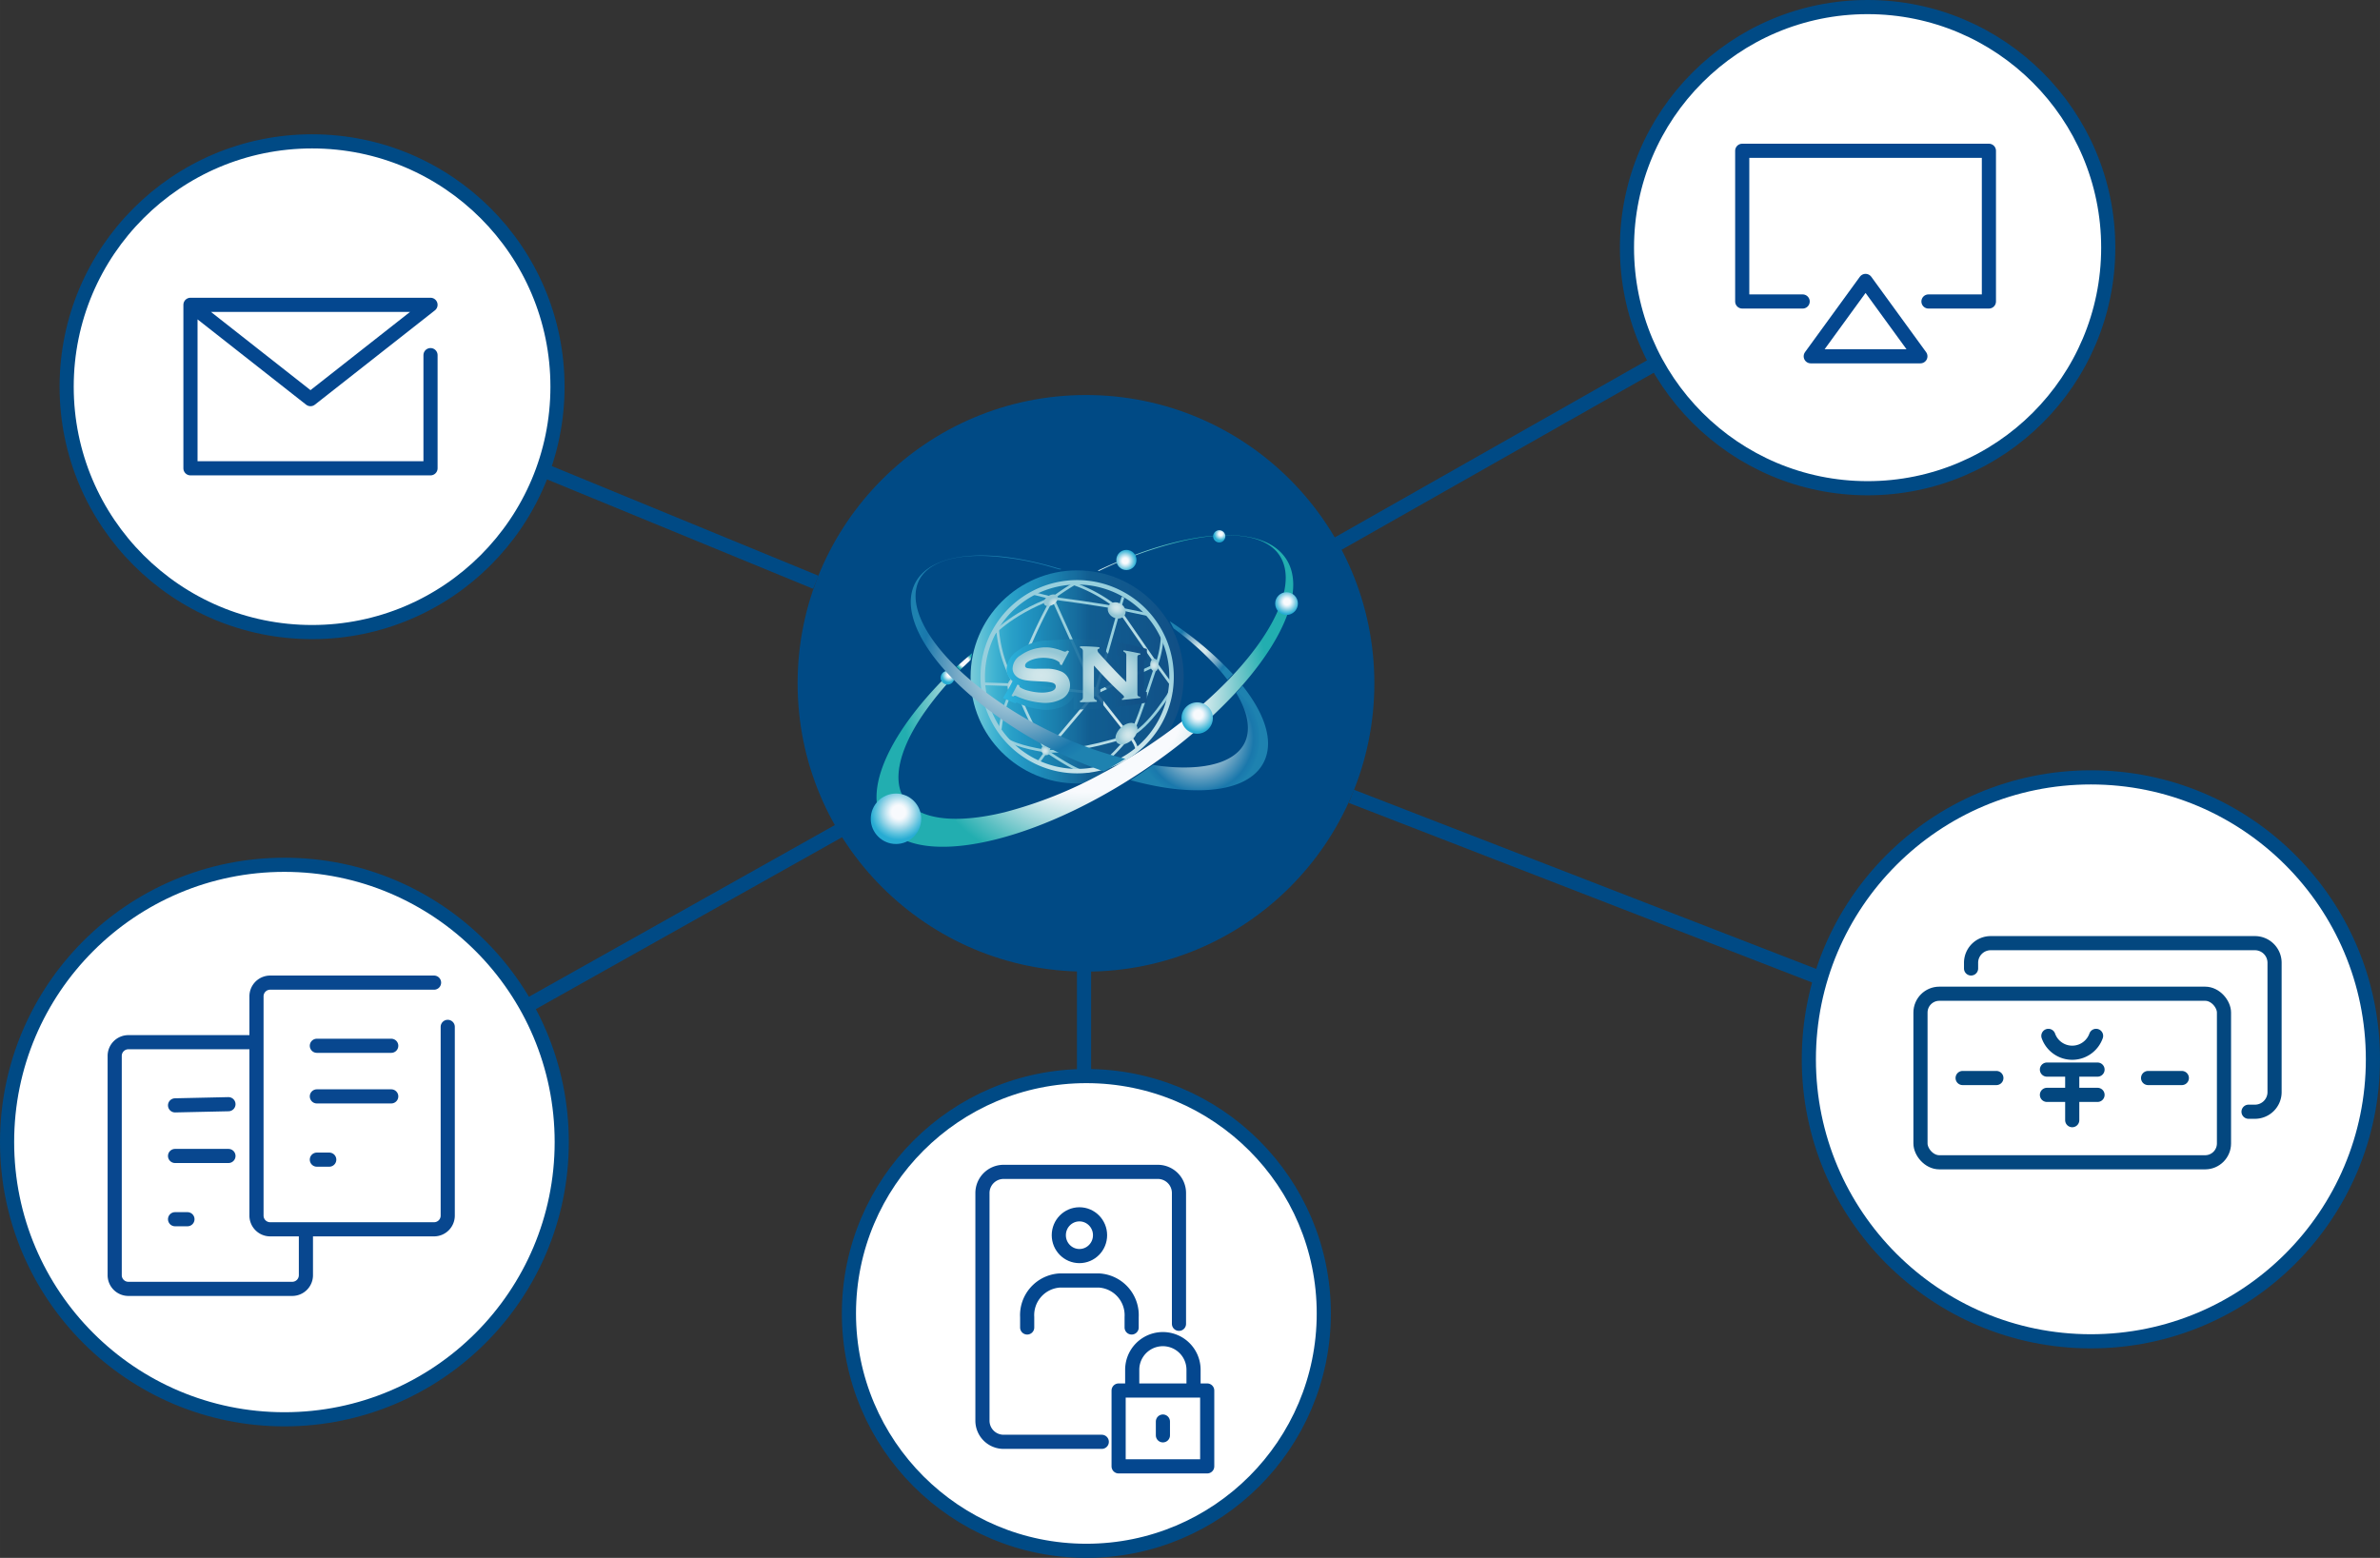 <svg xmlns="http://www.w3.org/2000/svg" xmlns:xlink="http://www.w3.org/1999/xlink" width="448.645" height="293.752" viewBox="0 0 336.484 220.315"><rect x="0" y="0" width="336.484" height="220.315" fill="#333333" stroke="none"/><defs><radialGradient id="s" cx="-239.397" cy="122.068" r="1.442" gradientTransform="matrix(.512 -.015 -.006 -.535 286.426 155.817)" xlink:href="#b"/><radialGradient id="E" cx="-20.664" cy="568.642" r="2.524" gradientTransform="matrix(.885 .386 .386 -.885 -31.798 612.294)" xlink:href="#d"/><radialGradient id="g" cx="163.147" cy="728.492" r="8.184" gradientTransform="matrix(1 0 0 -1 0 837.036)" xlink:href="#a"/><radialGradient id="h" cx="157.277" cy="733.21" r="9.962" gradientTransform="matrix(1 0 0 -1 0 837.036)" xlink:href="#a"/><radialGradient id="i" cx="157.797" cy="726.011" r="9.289" gradientTransform="matrix(1 0 0 -1 0 837.036)" xlink:href="#a"/><radialGradient id="j" cx="145.714" cy="732.085" r="5.335" gradientTransform="matrix(1 0 0 -1 0 837.036)" xlink:href="#a"/><radialGradient id="k" cx="156.661" cy="731.986" r="9.723" gradientTransform="matrix(1 0 0 -1 0 837.036)" xlink:href="#a"/><radialGradient id="l" cx="155.203" cy="732.236" r="9.042" gradientTransform="matrix(1 0 0 -1 0 837.036)" xlink:href="#a"/><radialGradient id="m" cx="155.048" cy="741.222" r="8.525" gradientTransform="matrix(1 0 0 -1 0 837.036)" xlink:href="#a"/><radialGradient id="n" cx="156.13" cy="732.48" r="14.135" gradientTransform="matrix(1 0 0 -1 0 837.036)" xlink:href="#a"/><radialGradient id="b" data-name="名称未設定グラデーション 20" cx="151.099" cy="729.183" r="1.198" gradientTransform="matrix(.966 0 0 -.966 -2.462 801.493)" gradientUnits="userSpaceOnUse"><stop offset="0" stop-color="#d3e7eb"/><stop offset=".229" stop-color="#cee5e9"/><stop offset=".506" stop-color="#bfdde4"/><stop offset=".807" stop-color="#a6d0db"/><stop offset="1" stop-color="#94c7d5"/></radialGradient><radialGradient id="o" cx="-357.195" cy="652.942" r=".677" gradientTransform="matrix(.966 0 0 -.966 492.781 736.878)" xlink:href="#b"/><radialGradient id="p" cx="1014.036" cy="919.539" r="1.24" gradientTransform="matrix(-.795 -.548 .421 -.888 577.234 1458.352)" xlink:href="#b"/><radialGradient id="q" cx="1019.545" cy="519.258" r="2.299" gradientTransform="matrix(.019 .644 .684 -.008 -215.189 -548.342)" xlink:href="#b"/><radialGradient id="r" cx="-1785.212" cy="1327.492" r="1.36" gradientTransform="matrix(-.019 -.644 -.684 .008 1022.824 -1074.729)" xlink:href="#b"/><radialGradient id="a" data-name="名称未設定グラデーション 10" cx="162.521" cy="730.5" r="12.838" gradientTransform="matrix(.966 0 0 -.966 -2.462 801.493)" gradientUnits="userSpaceOnUse"><stop offset="0" stop-color="#d6ebee"/><stop offset=".233" stop-color="#d1e8ed"/><stop offset=".515" stop-color="#c2e1e8"/><stop offset=".822" stop-color="#aad7e2"/><stop offset="1" stop-color="#97cfdd"/></radialGradient><radialGradient id="t" cx="158.722" cy="730.249" r=".68" gradientTransform="matrix(1 0 0 -1 0 837.036)" xlink:href="#b"/><radialGradient id="D" cx="143.927" cy="743.215" r="15.217" xlink:href="#e"/><radialGradient id="v" cx="58.379" cy="729.87" r="3.986" gradientTransform="matrix(1.123 0 0 -.95 91.409 788.725)" xlink:href="#b"/><radialGradient id="w" cx="-74.997" cy="729.729" r="3.68" gradientTransform="matrix(1.312 0 0 -.95 245.601 788.725)" xlink:href="#b"/><radialGradient id="c" data-name="名称未設定グラデーション 22" cx="136.338" cy="743.463" r="1.149" gradientTransform="matrix(1 0 0 -1 0 837.036)" gradientUnits="userSpaceOnUse"><stop offset=".549" stop-color="#f8fafd"/><stop offset=".591" stop-color="#edf5f8"/><stop offset=".665" stop-color="#cce8eb"/><stop offset=".763" stop-color="#9bd5d9"/><stop offset=".882" stop-color="#5cc0c3"/><stop offset="1" stop-color="#22aeb0"/></radialGradient><radialGradient id="x" cx="153.382" cy="739.32" r="26.012" xlink:href="#c"/><radialGradient id="d" data-name="名称未設定グラデーション 31" cx="-15.373" cy="588.995" r="1.828" gradientTransform="matrix(.885 .386 .386 -.885 -31.798 612.292)" gradientUnits="userSpaceOnUse"><stop offset=".241" stop-color="#f8fafd"/><stop offset=".311" stop-color="#ecf5fa"/><stop offset=".436" stop-color="#cbe9f4"/><stop offset=".602" stop-color="#9cd6e8"/><stop offset=".801" stop-color="#5cc2de"/><stop offset="1" stop-color="#27acd3"/></radialGradient><radialGradient id="y" cx="-28.25" cy="593.794" r=".983" gradientTransform="matrix(.885 .386 .386 -.885 -31.623 611.925)" xlink:href="#d"/><radialGradient id="z" cx="-1183.523" cy="499.909" r="1.301" gradientTransform="matrix(-1.105 -.482 -.482 1.105 -907.751 -1043.54)" xlink:href="#d"/><radialGradient id="A" cx="-56.436" cy="558.95" r="1.105" gradientTransform="matrix(.885 .386 .386 -.885 -31.623 611.925)" xlink:href="#d"/><radialGradient id="B" cx="-55.178" cy="538.021" r="4.055" gradientTransform="matrix(.885 .386 .386 -.885 -31.799 612.293)" xlink:href="#d"/><radialGradient id="e" data-name="名称未設定グラデーション 30" cx="169.844" cy="745.037" r="4.307" gradientTransform="matrix(1 0 0 -1 0 837.036)" gradientUnits="userSpaceOnUse"><stop offset=".144" stop-color="#d3e7eb"/><stop offset=".595" stop-color="#72a7c5"/><stop offset=".887" stop-color="#1a78ac"/><stop offset=".962" stop-color="#1b7eaf"/><stop offset="1" stop-color="#1e82b0"/></radialGradient><radialGradient id="C" cx="169.557" cy="732.67" r="8.64" xlink:href="#e"/><linearGradient id="u" data-name="名称未設定グラデーション 18" x1="141.809" y1="741.644" x2="162.154" y2="741.644" gradientTransform="matrix(1 0 0 -1 0 837.036)" gradientUnits="userSpaceOnUse"><stop offset="0" stop-color="#2eb8e1"/><stop offset=".137" stop-color="#26a2cd"/><stop offset=".23" stop-color="#2499c5"/><stop offset=".319" stop-color="#1f8fbc" stop-opacity=".955"/><stop offset=".392" stop-color="#1d85b2" stop-opacity=".91"/><stop offset=".507" stop-color="#1971a1" stop-opacity=".877"/><stop offset=".586" stop-color="#146093" stop-opacity=".85"/><stop offset="1" stop-color="#114f85"/></linearGradient><linearGradient id="f" data-name="名称未設定グラデーション 2" x1="137.222" y1="741.308" x2="167.355" y2="741.308" gradientTransform="matrix(1 0 0 -1 0 837.036)" gradientUnits="userSpaceOnUse"><stop offset=".005" stop-color="#79cad8"/><stop offset=".013" stop-color="#74c9d8"/><stop offset=".11" stop-color="#40b3d2"/><stop offset=".185" stop-color="#2aa1c8"/><stop offset=".23" stop-color="#2499c5"/><stop offset=".319" stop-color="#1f8fbc" stop-opacity=".955"/><stop offset=".392" stop-color="#1d85b2" stop-opacity=".91"/><stop offset=".494" stop-color="#1971a1" stop-opacity=".877"/><stop offset=".565" stop-color="#146093" stop-opacity=".85"/><stop offset="1" stop-color="#114f85"/></linearGradient></defs><g data-name="レイヤー 2"><g data-name="レイヤー 1"><circle cx="40.209" cy="161.506" r="39.209" fill="#fff" stroke="#004a85" stroke-miterlimit="10" stroke-width="2"/><circle cx="153.59" cy="185.746" r="33.569" fill="#fff" stroke="#004a85" stroke-miterlimit="10" stroke-width="2"/><circle cx="295.609" cy="149.811" r="39.875" fill="#fff" stroke="#004a85" stroke-miterlimit="10" stroke-width="2"/><circle cx="153.536" cy="96.634" r="40.77" fill="#004a85"/><circle cx="152.288" cy="95.728" r="15.066" fill="url(#f)"/><g fill="none" stroke-miterlimit="10"><path d="M165.625 96.85l-2.092-2.884-5.479-7.932a21.271 21.271 0 00-6.2-3.46 35.068 35.068 0 00-3.029 2.023 67.661 67.661 0 00-5.335 12.255 66.16 66.16 0 004.467 9.372s3.75 2.595 5.191 2.884" stroke-width=".385" stroke="url(#a)"/><path d="M164.326 89.784a14.108 14.108 0 01-.787 4.182c-.722 1.73-2.885 9.229-3.894 10.1 0 0-3.317 4.47-5.985 5.047" stroke-width=".385" stroke="url(#g)"/><path d="M145.858 83.862l2.965.732L154.881 98l4.758 6.058a4.28 4.28 0 011.155 2.163" stroke-width=".385" stroke="url(#h)"/><path d="M165.625 97.57s-3.245 5.481-5.986 6.491c0 0-7.5 2.451-11.68 2.163 0 0-4.326-.577-5.841-1.8" stroke-width=".385" stroke="url(#i)"/><path d="M141.037 88.921a18.6 18.6 0 002.451 7.932 15.347 15.347 0 00-2.088 6.347" stroke-width=".385" stroke="url(#j)"/><path stroke-width=".385" stroke="url(#k)" d="M158.774 84.448l-.576 1.874-3.317 11.681-6.922 8.221-1.154 1.586"/><path stroke-width=".385" stroke="url(#l)" d="M139.161 96.706l4.327.144 11.393 1.153 8.652-4.037"/><path d="M140.055 90.046s2.568-3.148 8.769-5.459c0 0 7.646 1.012 9.231 1.443l4.47.937" stroke-width=".385" stroke="url(#m)"/><path d="M158.652 107.437a13.351 13.351 0 116.983-11.574h0a13.258 13.258 0 01-4.026 9.388 13.446 13.446 0 01-2.957 2.186z" stroke-width=".632" stroke="url(#n)"/></g><ellipse cx="143.493" cy="97.094" rx="1.056" ry="1.248" fill="url(#b)"/><ellipse cx="147.843" cy="106.125" rx=".597" ry=".706" transform="rotate(-34.891 147.844 106.125)" fill="url(#o)"/><ellipse cx="157.878" cy="86.324" rx="1.092" ry="1.315" transform="rotate(-60.681 157.877 86.324)" fill="url(#p)"/><ellipse cx="159.262" cy="103.756" rx="1.846" ry="1.169" transform="rotate(-43.316 159.262 103.756)" fill="url(#q)"/><ellipse cx="148.562" cy="84.889" rx="1.092" ry=".691" transform="rotate(-32.156 148.561 84.889)" fill="url(#r)"/><ellipse cx="163.204" cy="94.046" rx=".584" ry=".906" transform="rotate(-4.55 163.202 94.043)" fill="url(#s)"/><circle cx="154.78" cy="97.826" r=".657" fill="url(#t)"/><path d="M162.146 93.353v-1.574a40.963 40.963 0 00-4.25-.986V92.7l.413.165v1.4a67.841 67.841 0 01-1.945-2.136v-1.584a52.415 52.415 0 00-8.207.035 6.19 6.19 0 00-1.281.118 7.235 7.235 0 00-2.979 1.324 3.384 3.384 0 00-1.591 2.609 2 2 0 00.382 1.185 2.515 2.515 0 00.47.5 33.11 33.11 0 01-1.349 2.4c.693.3 1.041.45 1.742.779l.161-.162a10.772 10.772 0 003.486 1 5.5 5.5 0 003.372-.6 3.313 3.313 0 001.212-1.2v1.8c1.677 0 2.52-.036 4.208-.169v-1.9l-.412-.113V96.5a41.856 41.856 0 002.128 2.114v1.38c1.782-.194 2.674-.329 4.448-.64v-1.479c-.165-.027-.247-.042-.414-.072v-4.426c.16-.01.242-.016.406-.024z" fill="url(#u)"/><path d="M160.9 92.666a.543.543 0 01.323-.086v-.158c-.958-.2-1.438-.3-2.4-.458v.175a.8.8 0 01.322.217.475.475 0 01.091.307v3.794a88.92 88.92 0 01-3.868-4.091.673.673 0 01-.206-.4c0-.129.094-.211.283-.246v-.193a29.88 29.88 0 00-2.754-.133v.2a.7.7 0 01.319.2.543.543 0 01.089.337v6.458a.55.55 0 01-.092.337.6.6 0 01-.316.188v.2a63.014 63.014 0 002.376-.073v-.201a.6.6 0 01-.318-.175.514.514 0 01-.092-.329v-4.413c1.223 1.337 2.457 2.676 3.823 3.912.185.174.3.287.355.345a.253.253 0 01.076.174c0 .112-.094.2-.284.253v.177c1.039-.1 1.558-.152 2.594-.277v-.157a.621.621 0 01-.323-.121.338.338 0 01-.09-.263v-5.243a.323.323 0 01.092-.257z" fill="url(#v)"/><path d="M150.165 95.017a5.156 5.156 0 00-2.329-.45h-1.144a7.506 7.506 0 01-1.429-.074c-.225-.055-.337-.166-.337-.347 0-.282.24-.526.737-.752a4.172 4.172 0 011.22-.329 5.211 5.211 0 011.62.053 2.828 2.828 0 011.211.488.381.381 0 01.137.318v.03l.028.013.177.083.047.023.025-.046 1-1.871.023-.045-.046-.022-.181-.089-.033-.016-.027.025a.5.5 0 01-.269.154 1.2 1.2 0 01-.4-.112 7.591 7.591 0 00-1.751-.469 5.535 5.535 0 00-1.574.049 6.116 6.116 0 00-2.576 1.037 2.273 2.273 0 00-1.138 1.841 1.44 1.44 0 00.26.837 1.786 1.786 0 00.725.6 3.388 3.388 0 00.847.253 12.121 12.121 0 001.4.126c.45.023.68.036 1.135.063a6.4 6.4 0 011.248.16c.33.1.491.276.491.536 0 .328-.239.562-.724.705a4.425 4.425 0 01-1.364.158 7.72 7.72 0 01-1.736-.255 3.742 3.742 0 01-1.212-.481.277.277 0 01-.125-.225V96.9l-.032-.01-.177-.059-.046-.015-.02.038c-.324.633-.486.935-.808 1.512l-.021.035.049.02.175.071.037.015.023-.023a.27.27 0 01.225-.1.529.529 0 01.17.05 10.485 10.485 0 003.519.939 5.045 5.045 0 002.933-.539 2.174 2.174 0 001.155-1.935 2.1 2.1 0 00-.371-1.215 2.143 2.143 0 00-.747-.667z" fill="url(#w)"/><path d="M137.244 93.317l.189-.944c-.836.7-1.411 1.2-2.191 1.918.153.161.315.321.475.481.546-.539.936-.904 1.527-1.455z" fill="url(#c)"/><path d="M181.684 78.824c-3.546-4.928-14.4-3.881-26.486 1.868l.191.054a56.893 56.893 0 0111.355-4.119c6.892-1.677 12-1.049 14.022 1.726 2.659 3.656-.077 10.289-6.464 17.134-.241.259-.485.517-.736.776a64.609 64.609 0 01-6.723 5.975q-1.095.852-2.256 1.687-1.221.874-2.506 1.727a81.07 81.07 0 01-2.32 1.469q-1.461.9-2.935 1.713c-.331.184-.661.352-.992.529a60.263 60.263 0 01-13.828 5.509c-6.9 1.676-12.011 1.048-14.028-1.726-1.871-2.573-.962-6.97 2.494-12.07a44.761 44.761 0 014.8-5.839c-.166-.182-.338-.363-.493-.544-8.867 8.478-13.064 17.229-9.7 21.912 4.376 6.09 19.921 3.063 35.144-6.7.437-.28.873-.562 1.31-.854.6-.4 1.187-.807 1.767-1.217a71.9 71.9 0 0011.409-9.883q.45-.483.869-.967c6.337-7.214 8.973-14.165 6.106-18.16z" fill="url(#x)"/><circle cx="181.891" cy="85.357" r="1.608" fill="url(#d)"/><circle cx="172.378" cy="75.845" r=".865" fill="url(#y)"/><circle cx="159.251" cy="79.192" r="1.428" fill="url(#z)"/><circle cx="133.958" cy="95.843" r=".971" fill="url(#A)"/><circle cx="126.676" cy="115.789" r="3.567" fill="url(#B)"/><path d="M165.928 88.871a40.6 40.6 0 016.353 5.722 26.2 26.2 0 011.263 1.552c.26-.269.513-.538.762-.8a47.207 47.207 0 00-8.924-7.487c.147.266.289.534.42.807.042.067.087.135.126.206z" fill="url(#e)"/><path d="M175.66 96.962c-.294.337-.593.668-.9 1 1.6 2.669 2.069 5.023 1.318 6.84-1.133 2.743-5 4.077-10.6 3.661a28.404 28.404 0 01-2.457-.282c-.6.424-1.209.845-1.832 1.261q-.675.45-1.357.886c9.5 2.618 17.146 1.669 19.02-2.932 1.162-2.847-.113-6.544-3.192-10.434z" fill="url(#C)"/><path d="M137.52 96.442q-.636-.531-1.229-1.067c-.5-.45-.962-.9-1.411-1.35-.165-.166-.337-.337-.491-.5-3.945-4.135-5.789-8.245-4.577-11.18 1.134-2.743 5-4.076 10.6-3.66a40.63 40.63 0 018.854 1.7c.072.022.5.126.571.148l.24-.047c-.1-.029-.548-.139-.645-.168-10-3-18.305-2.2-20.249 2.58-1.27 3.119.411 7.336 4.149 11.617.164.188.337.375.51.562a35.943 35.943 0 002.479 2.473c.532.486 1.095.967 1.673 1.446a59.016 59.016 0 0011.468 7.345 57.99 57.99 0 006.591 2.743q1.525-.846 3.044-1.776a53.9 53.9 0 01-10.59-3.865 54.329 54.329 0 01-10.987-7.001z" fill="url(#D)"/><circle cx="169.257" cy="101.543" r="2.219" fill="url(#E)"/><path fill="#004a85" stroke="#004a85" stroke-miterlimit="10" stroke-width="2" d="M188.811 77.09l45.56-25.846"/><circle cx="264.041" cy="35.022" r="34.022" fill="#fff" stroke="#004a85" stroke-miterlimit="10" stroke-width="2"/><path fill="#004a85" stroke="#004a85" stroke-miterlimit="10" stroke-width="2" d="M191.055 112.614l65.889 25.545M74.811 142.09l44.358-24.902"/><circle cx="44.12" cy="54.689" r="34.698" fill="#fff" stroke="#004a85" stroke-miterlimit="10" stroke-width="2"/><path fill="#004a85" stroke="#004a85" stroke-miterlimit="10" stroke-width="2" d="M153.26 136.3v15.443M76.761 66.48l38.58 15.867"/><g><g data-name="icon data" fill="none" stroke="#04478f" stroke-linejoin="round" stroke-width="2"><path data-name="長方形 426" d="M158.15 196.643h12.524v10.729H158.15z"/><path data-name="パス 227" d="M168.742 196.639v-2.927a4.335 4.335 0 10-8.67 0v2.925"/><path data-name="線 392" stroke-linecap="round" d="M164.412 201.032v1.951"/></g><g data-name="レイヤー 2-2"><path data-name="長方形 427" fill="none" d="M140.688 168.052h24.35v23.505h-24.35z"/><g data-name="icon data-2" stroke-width="2" stroke="#04478f" stroke-linecap="round" stroke-linejoin="round" fill="none"><ellipse data-name="楕円形 30" cx="152.609" cy="174.68" rx="2.916" ry="2.952"/><path data-name="パス 228" d="M145.222 187.729v-1.476a4.911 4.911 0 014.593-5.166h5.585a4.911 4.911 0 014.592 5.166v1.476"/></g></g><path data-name="パス 230" d="M155.767 203.9h-13.891a2.99 2.99 0 01-2.978-3v-32.16a2.991 2.991 0 012.966-3.015h21.842a2.99 2.99 0 012.977 3v18.486" fill="none" stroke="#08478f" stroke-linecap="round" stroke-linejoin="round" stroke-width="2"/></g><g data-name="グループ 899"><g data-name="グループ 896" stroke="#08478f" stroke-linecap="round" stroke-linejoin="round" stroke-width="2"><path data-name="パス 224" d="M43.25 153.644v26.689a1.934 1.934 0 01-1.932 1.938H18.147a1.934 1.934 0 01-1.932-1.937h0v-31.01a1.935 1.935 0 011.931-1.938h23.172" fill="#fff"/><path data-name="線 388" fill="none" d="M24.749 156.319l7.549-.165"/><path data-name="線 389" fill="none" d="M24.749 163.475h7.549"/><path data-name="線 390" fill="none" d="M24.749 172.42h1.752"/></g><g data-name="グループ 898"><path data-name="長方形 452" fill="#fff" d="M37.605 138.701h25.943v34.907H37.605z"/><g data-name="グループ 897" stroke="#08478f" stroke-linecap="round" stroke-linejoin="round" stroke-width="2"><path data-name="パス 224-2" d="M63.3 145.219v26.689a1.934 1.934 0 01-1.931 1.938H38.193a1.935 1.935 0 01-1.931-1.938h0V140.9a1.935 1.935 0 011.931-1.938h23.172" fill="#fff"/><path data-name="線 388-2" fill="none" d="M44.796 147.893h10.516"/><path data-name="線 389-2" fill="none" d="M44.796 155.049h10.516"/><path data-name="線 390-2" fill="none" d="M44.796 163.995h1.752"/></g></g></g><g data-name="icon data"><path fill="none" stroke="#04478f" stroke-linecap="round" stroke-linejoin="round" stroke-width="2" d="M60.866 50.221v16.005H26.927V43.107h33.939L43.897 56.445l-16.97-13.338"/></g><g data-name="icon data" fill="none" stroke="#04478f" stroke-linecap="round" stroke-linejoin="round" stroke-width="2"><path d="M254.86 42.635h-8.544V21.323h34.875v21.312h-8.544"/><path d="M271.503 50.385h-15.5l7.75-10.656 7.75 10.656z"/></g><g stroke-width="2" stroke="#03477f" stroke-linecap="round" stroke-linejoin="round" fill="none"><rect x="271.518" y="140.532" width="42.909" height="23.838" rx="2.665"/><path d="M278.669 136.957v-.838a2.778 2.778 0 012.816-2.738h37.276a2.778 2.778 0 012.817 2.738v18.362a2.778 2.778 0 01-2.817 2.738h-.861M296.344 146.492a3.577 3.577 0 01-6.744 0M289.396 151.26h7.152M289.396 154.835h7.152M292.972 158.411v-7.151M277.477 152.452h4.768M303.699 152.452h4.768"/></g></g></g></svg>
